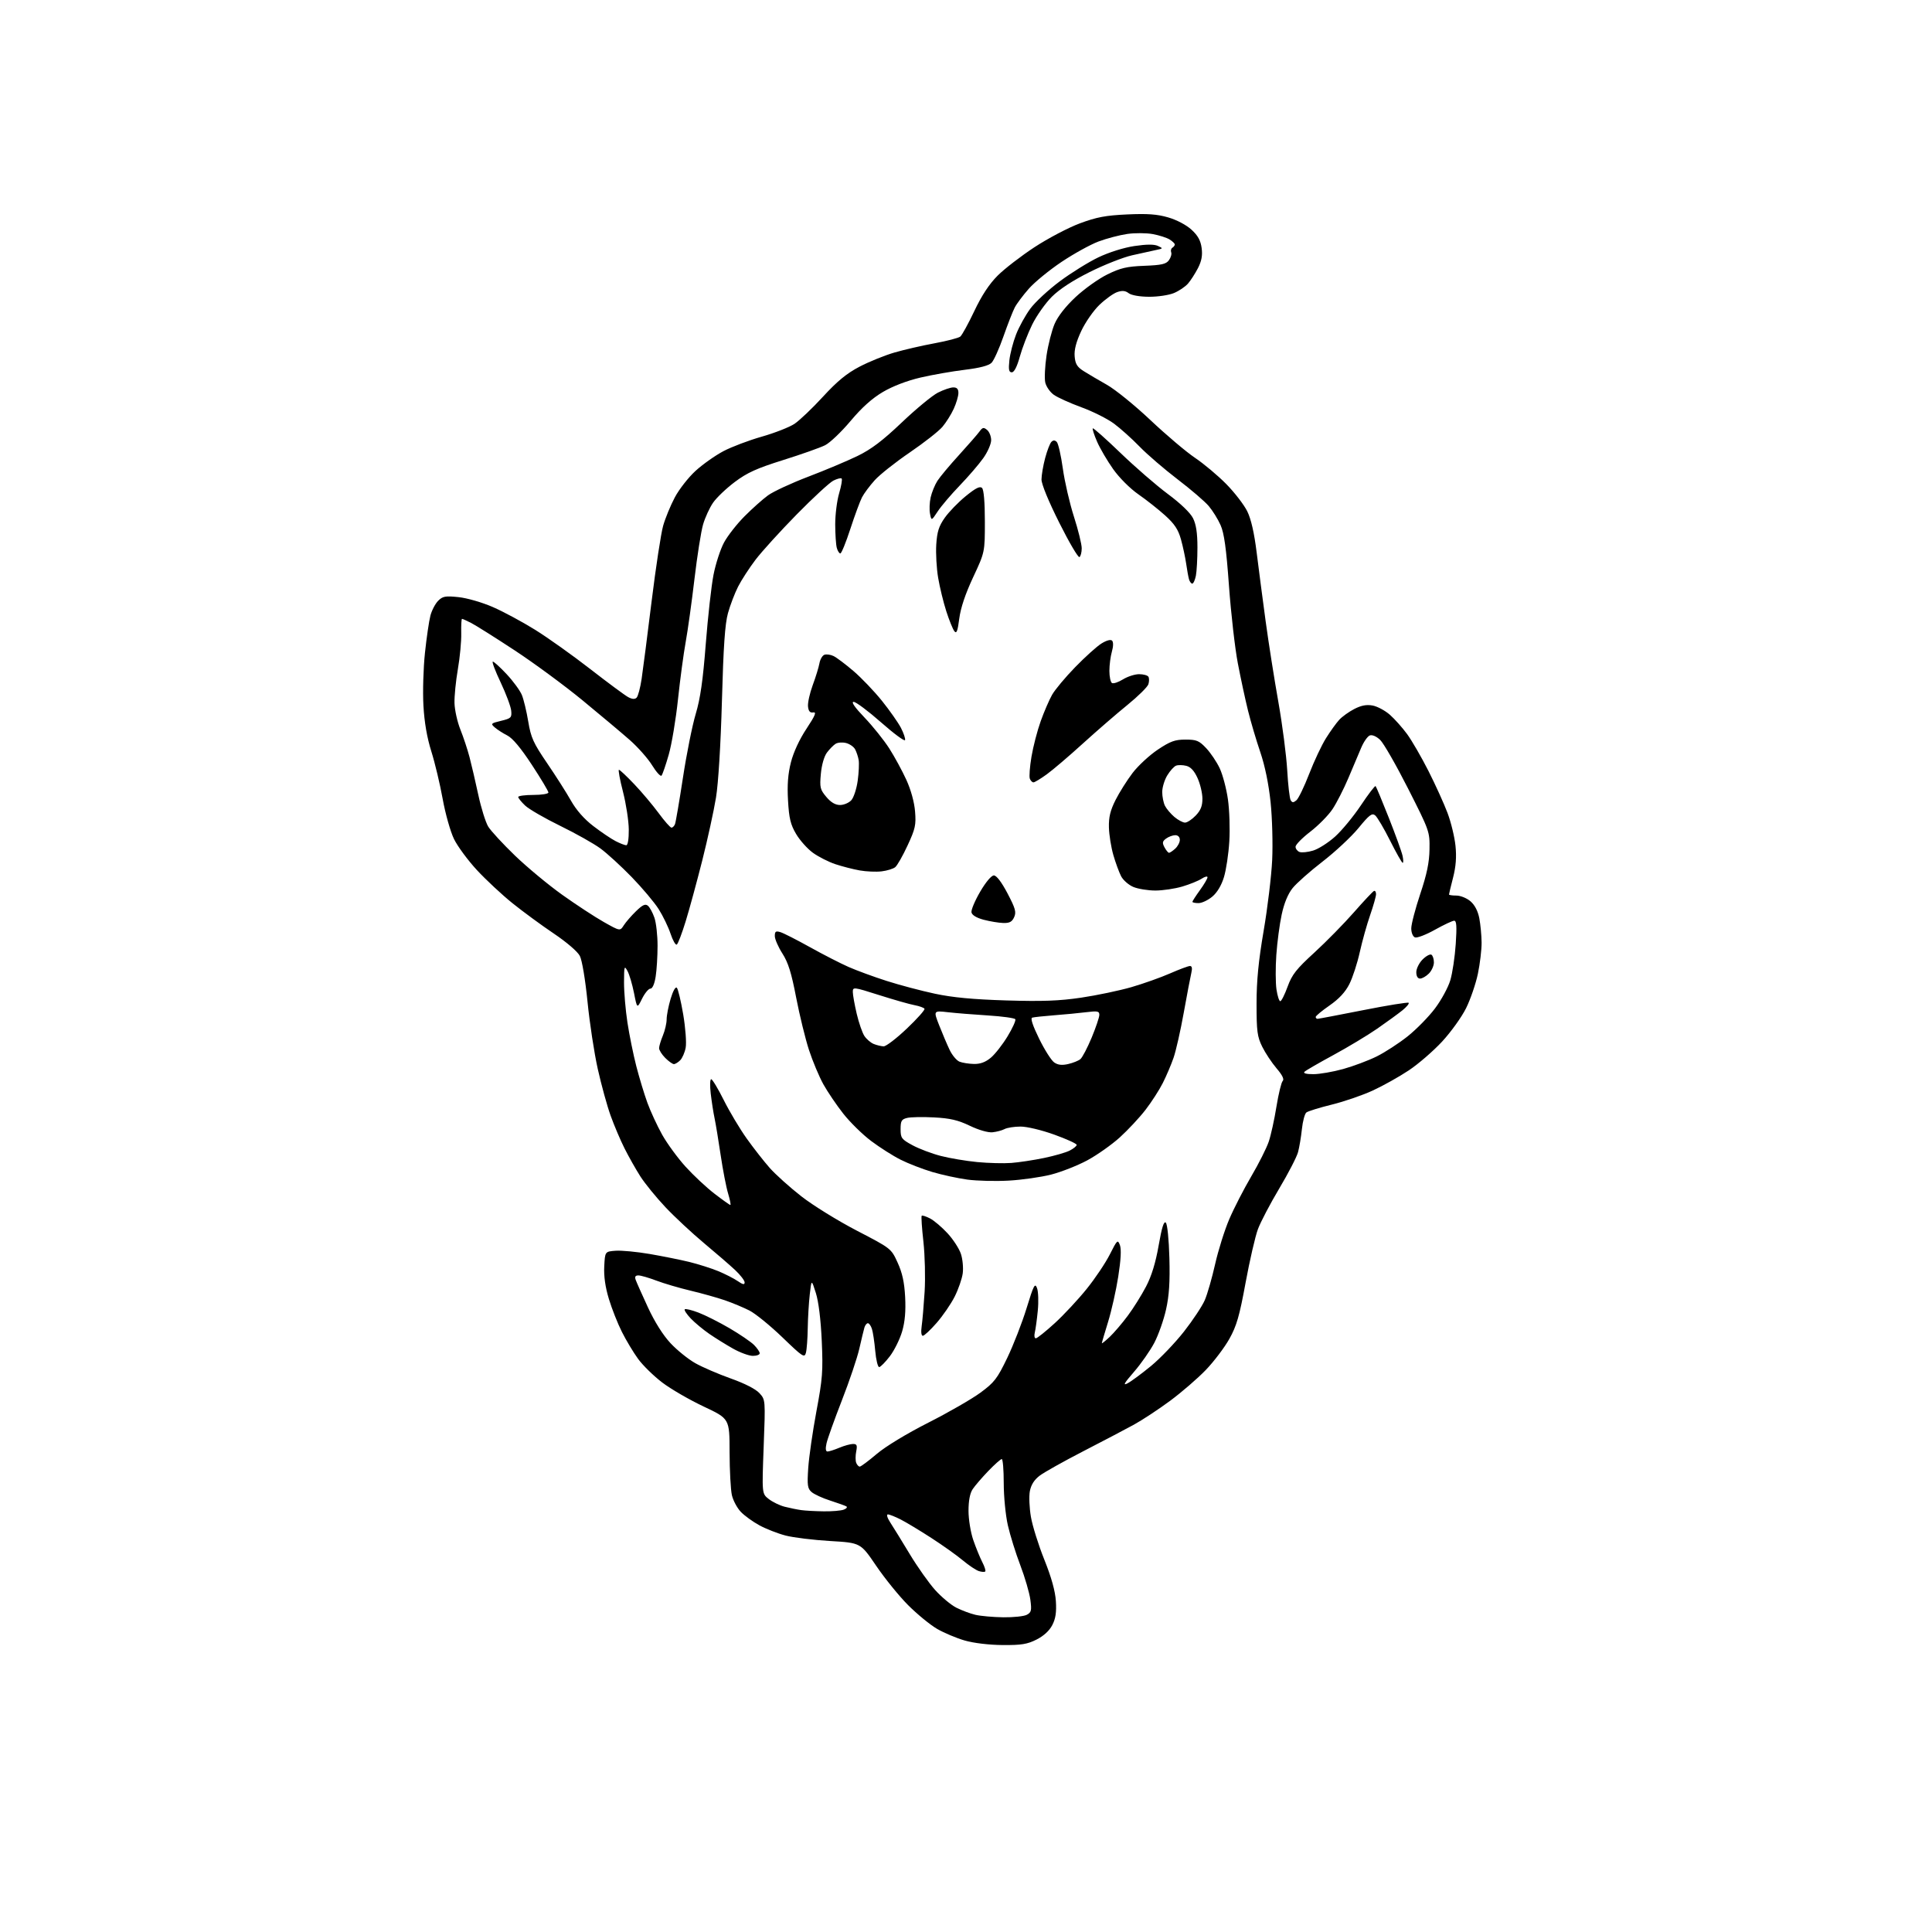 <?xml version="1.0" encoding="UTF-8" standalone="no"?>
<svg 
  version="1.1" 
  xmlns="http://www.w3.org/2000/svg" 
  xmlns:xlink="http://www.w3.org/1999/xlink" 
  xmlns:svg="http://www.w3.org/2000/svg"
  xmlns:rdf="http://www.w3.org/1999/02/22-rdf-syntax-ns#"
  xmlns:cc="http://creativecommons.org/ns#"
  xmlns:dc="http://purl.org/dc/elements/1.1/"
  viewBox="0 0 768 768"
  width="768"
  height="768"
>
<style>svg {background-color: white; }</style>"
<path stroke="none" fill="black" fill-rule="evenodd" d="M398.54,653.93C393.16,653.89 387.07,653.16 383.50,652.13C380.20,651.18 375.25,649.09 372.50,647.50C369.75,645.90 364.56,641.65 360.97,638.05C357.38,634.45 351.67,627.40 348.27,622.39C342.09,613.29 342.09,613.29 330.02,612.58C323.38,612.19 315.40,611.21 312.30,610.41C309.19,609.60 304.51,607.77 301.90,606.35C299.28,604.93 295.95,602.52 294.49,600.99C293.03,599.47 291.44,596.49 290.94,594.36C290.45,592.24 290.04,584.53 290.02,577.23C290.00,563.96 290.00,563.96 279.75,559.13C274.11,556.48 266.71,552.19 263.30,549.61C259.89,547.02 255.56,542.79 253.67,540.20C251.79,537.62 248.88,532.78 247.22,529.46C245.55,526.15 243.22,520.25 242.04,516.36C240.61,511.64 239.99,507.32 240.20,503.39C240.50,497.50 240.50,497.50 244.73,497.19C247.06,497.02 253.13,497.60 258.23,498.47C263.33,499.35 270.43,500.77 274.00,501.64C277.57,502.52 282.75,504.16 285.50,505.29C288.25,506.43 291.74,508.21 293.25,509.25C295.32,510.67 296.00,510.80 296.00,509.77C296.00,509.02 294.31,506.82 292.25,504.89C290.19,502.96 284.61,498.13 279.85,494.16C275.09,490.19 268.19,483.76 264.52,479.87C260.85,475.98 256.37,470.48 254.56,467.65C252.75,464.82 249.92,459.80 248.26,456.50C246.60,453.20 244.11,447.33 242.72,443.46C241.33,439.59 239.04,431.26 237.63,424.96C236.22,418.66 234.38,406.62 233.55,398.22C232.66,389.34 231.38,381.70 230.49,379.99C229.61,378.27 225.26,374.54 220.15,371.10C215.30,367.84 207.92,362.42 203.74,359.06C199.56,355.70 193.20,349.77 189.60,345.89C186.00,342.00 181.90,336.45 180.48,333.54C179.06,330.64 177.03,323.46 175.97,317.58C174.91,311.70 172.88,303.20 171.46,298.69C169.75,293.26 168.69,287.13 168.32,280.50C168.01,275.00 168.28,265.55 168.93,259.50C169.57,253.45 170.55,246.79 171.10,244.70C171.65,242.61 173.04,239.96 174.18,238.82C175.99,237.01 177.02,236.82 182.29,237.37C185.68,237.73 191.65,239.45 195.91,241.31C200.09,243.13 207.65,247.20 212.73,250.36C217.80,253.51 227.68,260.55 234.68,265.99C241.68,271.43 248.45,276.44 249.72,277.12C251.31,277.97 252.37,278.03 253.07,277.33C253.63,276.77 254.52,273.43 255.05,269.90C255.58,266.38 257.37,252.47 259.03,239.00C260.69,225.53 262.75,212.03 263.61,209.00C264.47,205.97 266.56,200.89 268.26,197.70C269.95,194.51 273.66,189.77 276.49,187.18C279.33,184.58 284.32,181.06 287.58,179.34C290.83,177.63 297.70,175.03 302.84,173.57C307.97,172.11 313.82,169.81 315.84,168.47C317.85,167.12 322.95,162.27 327.16,157.68C332.83,151.51 336.61,148.41 341.66,145.77C345.42,143.80 351.65,141.28 355.50,140.15C359.35,139.03 366.55,137.37 371.50,136.46C376.45,135.55 381.06,134.35 381.74,133.79C382.42,133.23 384.93,128.66 387.31,123.64C390.24,117.46 393.24,112.90 396.57,109.57C399.28,106.86 405.88,101.77 411.23,98.26C416.59,94.75 424.69,90.49 429.23,88.80C435.92,86.31 439.52,85.63 448.08,85.24C456.14,84.87 460.02,85.15 464.39,86.43C467.75,87.40 471.59,89.43 473.63,91.30C476.18,93.63 477.27,95.60 477.67,98.58C478.07,101.53 477.66,103.74 476.21,106.58C475.10,108.73 473.31,111.51 472.24,112.74C471.16,113.98 468.65,115.66 466.67,116.49C464.69,117.32 460.24,117.99 456.78,117.97C453.02,117.95 449.77,117.38 448.67,116.55C447.32,115.53 446.11,115.42 444.08,116.12C442.56,116.65 439.39,118.94 437.03,121.20C434.67,123.47 431.42,128.14 429.81,131.59C427.79,135.91 426.97,139.06 427.19,141.65C427.43,144.64 428.17,145.86 430.69,147.47C432.45,148.59 436.63,151.05 439.99,152.95C443.35,154.84 451.16,161.18 457.34,167.02C463.53,172.86 471.49,179.61 475.04,182.00C478.59,184.39 484.20,189.10 487.50,192.46C490.80,195.82 494.53,200.67 495.80,203.24C497.33,206.36 498.58,211.82 499.55,219.70C500.36,226.19 501.96,238.47 503.12,247.00C504.28,255.53 506.55,269.93 508.16,279.00C509.77,288.07 511.35,300.30 511.69,306.18C512.02,312.05 512.64,317.42 513.07,318.11C513.69,319.12 514.15,319.12 515.34,318.13C516.16,317.45 518.45,312.73 520.42,307.63C522.39,302.54 525.40,296.15 527.11,293.44C528.81,290.72 531.17,287.44 532.35,286.15C533.53,284.86 536.25,282.91 538.38,281.82C541.13,280.40 543.25,280.01 545.65,280.46C547.52,280.81 550.60,282.46 552.50,284.13C554.39,285.80 557.48,289.26 559.36,291.83C561.24,294.40 565.06,301.00 567.85,306.50C570.63,312.00 574.04,319.51 575.42,323.18C576.80,326.85 578.22,332.72 578.58,336.21C579.04,340.65 578.75,344.44 577.62,348.86C576.73,352.32 576.00,355.35 576.00,355.58C576.00,355.81 577.32,356.00 578.94,356.00C580.57,356.00 583.08,357.02 584.54,358.28C586.24,359.74 587.50,362.16 588.05,365.03C588.52,367.49 588.93,371.83 588.96,374.68C588.98,377.54 588.31,383.13 587.48,387.11C586.64,391.09 584.54,397.22 582.81,400.73C581.08,404.24 576.79,410.22 573.28,414.02C569.76,417.82 563.79,422.98 560.00,425.50C556.21,428.02 549.80,431.61 545.74,433.48C541.69,435.36 534.35,437.88 529.44,439.09C524.52,440.30 519.97,441.71 519.31,442.22C518.66,442.72 517.86,445.70 517.53,448.82C517.20,451.94 516.51,456.07 515.99,458.00C515.47,459.93 512.11,466.43 508.52,472.45C504.93,478.47 501.12,485.74 500.05,488.60C498.98,491.46 496.77,501.04 495.14,509.89C492.70,523.18 491.57,527.08 488.68,532.24C486.75,535.68 482.55,541.23 479.34,544.57C476.13,547.91 469.75,553.42 465.17,556.82C460.58,560.22 454.06,564.51 450.67,566.37C447.27,568.22 438.20,572.99 430.50,576.95C422.80,580.92 415.06,585.26 413.29,586.60C411.11,588.26 409.86,590.24 409.38,592.77C409.00,594.82 409.19,599.42 409.81,603.00C410.42,606.58 412.82,614.23 415.14,620.00C417.96,627.05 419.47,632.47 419.73,636.50C420.01,640.91 419.63,643.43 418.30,646.00C417.15,648.24 414.89,650.31 412.04,651.75C408.35,653.61 406.01,653.99 398.54,653.93zM398.82,642.90C402.84,642.95 407.05,642.51 408.18,641.90C409.98,640.94 410.15,640.19 409.58,635.90C409.22,633.20 407.43,627.05 405.60,622.24C403.76,617.43 401.53,610.26 400.63,606.30C399.73,602.34 399.00,594.81 399.00,589.55C399.00,584.30 398.65,580.00 398.21,580.00C397.78,580.00 395.37,582.14 392.86,584.75C390.35,587.36 387.55,590.61 386.65,591.97C385.57,593.59 385.00,596.55 385.00,600.57C385.00,603.96 385.84,609.13 386.89,612.18C387.93,615.20 389.54,619.14 390.46,620.93C391.39,622.72 391.92,624.41 391.65,624.68C391.37,624.96 390.23,624.89 389.10,624.53C387.97,624.17 385.12,622.27 382.77,620.30C380.42,618.33 374.78,614.31 370.23,611.37C365.69,608.43 360.19,605.12 358.02,604.01C355.85,602.91 353.57,602.00 352.94,602.00C352.29,602.00 352.71,603.39 353.92,605.25C355.09,607.04 358.55,612.66 361.62,617.75C364.68,622.84 369.24,629.27 371.73,632.05C374.23,634.83 378.01,637.98 380.12,639.06C382.24,640.14 385.66,641.42 387.73,641.91C389.81,642.40 394.79,642.84 398.82,642.90zM327.50,600.78C330.80,600.82 334.37,600.52 335.43,600.10C336.50,599.69 336.95,599.10 336.43,598.81C335.92,598.51 333.02,597.47 330.00,596.50C326.98,595.54 323.66,594.01 322.63,593.12C321.00,591.71 320.83,590.47 321.29,583.50C321.59,579.10 323.05,568.98 324.54,561.00C326.97,548.07 327.20,545.04 326.66,533.00C326.28,524.57 325.40,517.43 324.32,514.00C322.58,508.50 322.58,508.50 321.90,514.50C321.52,517.80 321.16,523.88 321.09,528.00C321.03,532.12 320.70,536.52 320.36,537.77C319.80,539.87 319.05,539.37 311.00,531.60C306.18,526.96 300.29,522.17 297.92,520.96C295.54,519.75 291.14,517.91 288.14,516.88C285.15,515.85 279.01,514.13 274.51,513.06C270.00,511.99 263.89,510.19 260.91,509.06C257.93,507.93 254.73,507.00 253.78,507.00C252.57,507.00 252.25,507.52 252.69,508.75C253.03,509.71 255.23,514.64 257.56,519.69C260.24,525.48 263.56,530.75 266.55,533.95C269.16,536.74 273.59,540.31 276.40,541.89C279.20,543.47 285.55,546.21 290.50,547.97C296.05,549.94 300.42,552.18 301.89,553.80C304.28,556.43 304.28,556.43 303.57,575.09C302.87,593.76 302.87,593.76 305.57,595.87C307.05,597.04 309.89,598.42 311.88,598.94C313.87,599.45 316.85,600.06 318.50,600.29C320.15,600.52 324.20,600.74 327.50,600.78zM341.76,583.00C342.22,583.00 345.27,580.73 348.54,577.95C352.05,574.97 360.47,569.87 369.04,565.52C377.04,561.47 386.36,556.10 389.75,553.60C395.26,549.55 396.41,548.06 400.40,539.78C402.85,534.68 406.31,525.79 408.08,520.03C410.90,510.84 411.41,509.86 412.23,512.03C412.75,513.39 412.89,517.42 412.54,521.00C412.19,524.58 411.65,528.51 411.34,529.75C411.04,530.99 411.22,532.00 411.75,532.00C412.28,532.00 415.68,529.28 419.32,525.95C422.95,522.62 428.66,516.49 432.00,512.33C435.35,508.18 439.48,502.02 441.18,498.64C444.11,492.84 444.32,492.64 445.19,494.98C445.79,496.61 445.56,500.85 444.52,507.47C443.66,512.99 441.83,521.10 440.47,525.50C439.11,529.90 438.00,533.70 438.00,533.94C438.00,534.18 439.40,533.05 441.12,531.44C442.83,529.82 446.06,526.05 448.29,523.05C450.53,520.06 453.80,514.82 455.58,511.41C457.77,507.21 459.38,501.97 460.58,495.09C461.84,487.88 462.67,485.27 463.43,486.03C464.04,486.64 464.65,492.65 464.85,500.05C465.11,509.59 464.76,514.99 463.52,520.55C462.60,524.70 460.49,530.66 458.85,533.80C457.20,536.93 453.56,542.14 450.75,545.37C446.81,549.91 446.24,550.94 448.26,549.87C449.69,549.12 453.87,546.02 457.55,543.00C461.22,539.98 467.11,533.82 470.64,529.33C474.16,524.84 477.89,519.21 478.92,516.83C479.95,514.45 481.80,508.01 483.03,502.53C484.26,497.05 486.79,489.00 488.65,484.65C490.51,480.30 494.45,472.64 497.40,467.62C500.35,462.61 503.47,456.40 504.34,453.84C505.21,451.27 506.59,445.02 507.40,439.94C508.22,434.86 509.34,430.26 509.89,429.71C510.57,429.03 509.76,427.37 507.45,424.68C505.56,422.46 502.99,418.59 501.75,416.08C499.78,412.07 499.50,409.95 499.50,399.00C499.50,389.85 500.26,382.08 502.32,370.00C503.88,360.93 505.40,348.27 505.71,341.87C506.01,335.44 505.73,325.15 505.08,318.87C504.32,311.66 502.83,304.39 500.99,299.00C499.39,294.32 497.20,286.90 496.11,282.50C495.02,278.10 493.20,269.63 492.06,263.69C490.92,257.74 489.34,243.90 488.54,232.94C487.46,217.97 486.62,211.94 485.20,208.75C484.17,206.41 482.05,203.00 480.50,201.17C478.95,199.33 473.36,194.54 468.09,190.52C462.82,186.49 456.02,180.65 453.00,177.53C449.98,174.41 445.38,170.29 442.79,168.37C440.20,166.46 434.39,163.54 429.88,161.90C425.36,160.25 420.43,158.02 418.91,156.94C417.39,155.86 415.86,153.64 415.50,152.02C415.15,150.39 415.38,145.56 416.02,141.28C416.66,137.00 418.10,131.36 419.22,128.75C420.50,125.76 423.58,121.81 427.56,118.09C431.03,114.85 436.71,110.79 440.19,109.09C445.43,106.51 447.93,105.93 454.89,105.66C461.73,105.40 463.54,104.99 464.66,103.45C465.42,102.41 465.83,101.00 465.57,100.31C465.30,99.63 465.52,98.80 466.04,98.47C466.57,98.15 467.00,97.57 467.00,97.18C467.00,96.80 466.08,95.91 464.95,95.20C463.82,94.50 460.83,93.53 458.29,93.06C455.75,92.59 451.16,92.56 448.09,93.00C445.01,93.45 439.87,94.80 436.65,96.01C433.44,97.22 426.83,100.87 421.97,104.12C417.12,107.37 411.26,112.16 408.97,114.77C406.68,117.37 404.15,120.74 403.37,122.26C402.58,123.79 400.56,128.96 398.88,133.76C397.20,138.57 395.08,143.27 394.17,144.20C393.05,145.34 389.51,146.27 383.50,147.00C378.55,147.60 370.63,148.99 365.89,150.09C360.57,151.33 354.88,153.51 350.99,155.80C346.69,158.33 342.60,161.99 338.10,167.36C334.47,171.68 329.93,176.01 328.00,176.98C326.08,177.95 318.58,180.60 311.35,182.87C300.77,186.19 297.00,187.90 292.06,191.62C288.68,194.16 284.79,197.87 283.43,199.87C282.06,201.87 280.28,205.75 279.48,208.50C278.68,211.25 277.14,221.00 276.06,230.16C274.98,239.32 273.41,250.57 272.58,255.16C271.74,259.75 270.36,270.02 269.51,278.00C268.67,285.98 267.01,295.88 265.83,300.00C264.65,304.12 263.36,307.87 262.97,308.32C262.58,308.77 260.90,306.94 259.25,304.25C257.59,301.55 253.59,297.03 250.37,294.19C247.14,291.35 238.65,284.22 231.50,278.34C224.35,272.47 212.20,263.52 204.50,258.47C196.80,253.41 189.06,248.54 187.30,247.64C185.54,246.74 183.90,246.00 183.66,246.00C183.42,246.00 183.28,248.59 183.35,251.75C183.43,254.91 182.82,261.32 182.01,266.00C181.20,270.68 180.59,276.75 180.67,279.50C180.75,282.25 181.80,286.98 183.01,290.00C184.22,293.02 185.85,297.95 186.64,300.95C187.43,303.95 189.00,310.70 190.13,315.95C191.26,321.20 193.04,326.89 194.08,328.59C195.12,330.29 199.91,335.48 204.73,340.13C209.56,344.77 218.00,351.78 223.50,355.70C229.00,359.62 236.42,364.48 239.99,366.50C246.48,370.16 246.48,370.16 247.96,367.83C248.78,366.55 250.97,364.02 252.83,362.22C255.44,359.68 256.52,359.19 257.56,360.05C258.29,360.66 259.46,362.81 260.15,364.83C260.84,366.85 261.40,371.88 261.39,376.00C261.39,380.12 261.05,385.64 260.63,388.25C260.17,391.17 259.36,393.00 258.54,393.00C257.81,393.00 256.32,394.80 255.23,396.99C253.26,400.99 253.26,400.99 252.03,394.74C251.35,391.31 250.19,387.38 249.44,386.00C248.18,383.69 248.08,384.03 248.06,390.50C248.05,394.35 248.66,401.55 249.42,406.50C250.18,411.45 251.76,419.23 252.93,423.79C254.11,428.36 256.09,434.91 257.34,438.35C258.59,441.79 261.24,447.51 263.22,451.06C265.21,454.60 269.39,460.32 272.52,463.77C275.65,467.22 280.82,472.06 284.03,474.52C287.23,476.98 290.06,479.00 290.33,479.00C290.59,479.00 290.19,476.95 289.44,474.46C288.68,471.96 287.35,465.09 286.48,459.21C285.61,453.32 284.51,446.70 284.05,444.50C283.58,442.30 282.90,437.91 282.53,434.75C282.16,431.59 282.24,429.00 282.71,429.00C283.17,429.00 285.41,432.71 287.68,437.25C289.94,441.79 294.04,448.65 296.77,452.50C299.51,456.35 303.66,461.65 305.99,464.29C308.33,466.92 313.98,472.00 318.56,475.57C323.14,479.15 333.04,485.27 340.56,489.18C354.24,496.28 354.24,496.28 356.81,501.89C358.68,505.98 359.50,509.70 359.81,515.59C360.10,521.21 359.74,525.39 358.61,529.27C357.71,532.35 355.52,536.78 353.74,539.12C351.95,541.46 350.04,543.40 349.50,543.44C348.95,543.47 348.24,540.58 347.92,537.00C347.60,533.42 347.01,529.49 346.60,528.25C346.20,527.01 345.48,526.00 345.00,526.00C344.52,526.00 343.90,526.79 343.61,527.75C343.33,528.71 342.42,532.49 341.59,536.14C340.76,539.79 337.65,549.02 334.67,556.64C331.70,564.27 328.94,571.98 328.55,573.76C328.08,575.90 328.22,577.00 328.95,577.00C329.56,577.00 331.68,576.33 333.65,575.50C335.63,574.67 338.08,574.00 339.10,574.00C340.62,574.00 340.84,574.53 340.36,576.97C340.03,578.60 340.03,580.63 340.35,581.47C340.67,582.31 341.31,583.00 341.76,583.00zM299.25,538.98C297.74,538.97 294.25,537.70 291.50,536.16C288.75,534.62 284.48,531.97 282.00,530.27C279.52,528.56 276.18,525.79 274.57,524.10C272.96,522.40 271.89,520.77 272.20,520.47C272.50,520.16 274.95,520.75 277.63,521.77C280.31,522.79 285.86,525.58 289.97,527.98C294.07,530.38 298.46,533.37 299.72,534.62C300.97,535.88 302.00,537.38 302.00,537.95C302.00,538.53 300.76,538.99 299.25,538.98zM366.83,531.00C366.24,531.00 366.05,529.47 366.37,527.25C366.67,525.19 367.20,519.00 367.55,513.50C367.89,508.00 367.67,499.05 367.07,493.60C366.46,488.16 366.15,483.52 366.39,483.28C366.62,483.05 368.12,483.53 369.71,484.35C371.30,485.17 374.43,487.83 376.67,490.26C378.91,492.68 381.30,496.37 381.98,498.45C382.67,500.53 382.99,504.01 382.70,506.18C382.41,508.35 380.96,512.53 379.48,515.46C378.00,518.39 374.77,523.08 372.31,525.89C369.86,528.70 367.39,531.00 366.83,531.00zM401.00,469.31C395.77,469.61 388.37,469.42 384.55,468.91C380.73,468.39 374.43,467.02 370.55,465.87C366.67,464.71 361.02,462.52 357.99,460.99C354.96,459.47 349.70,456.12 346.29,453.56C342.88,451.00 337.90,446.11 335.22,442.70C332.53,439.29 328.97,434.02 327.29,431.00C325.62,427.98 323.05,421.86 321.59,417.41C320.14,412.97 317.84,403.56 316.48,396.52C314.60,386.70 313.32,382.62 311.01,379.02C309.36,376.44 308.00,373.32 308.00,372.10C308.00,370.25 308.38,369.98 310.25,370.55C311.49,370.93 316.77,373.62 322.00,376.53C327.23,379.44 334.12,382.97 337.32,384.38C340.52,385.79 347.31,388.29 352.42,389.92C357.53,391.56 366.16,393.85 371.61,395.01C378.68,396.52 386.77,397.28 400.00,397.69C414.40,398.12 421.00,397.88 429.76,396.59C435.96,395.67 444.94,393.79 449.73,392.41C454.51,391.02 461.44,388.56 465.13,386.94C468.82,385.32 472.37,384.00 473.03,384.00C473.84,384.00 474.01,384.91 473.57,386.75C473.21,388.26 471.86,395.35 470.57,402.50C469.29,409.65 467.46,417.75 466.50,420.50C465.55,423.25 463.63,427.75 462.24,430.50C460.86,433.25 457.77,438.04 455.38,441.15C452.99,444.25 448.37,449.20 445.12,452.15C441.86,455.09 436.04,459.19 432.20,461.26C428.35,463.33 421.90,465.87 417.85,466.91C413.81,467.94 406.23,469.02 401.00,469.31zM402.00,462.29C405.02,462.06 410.88,461.18 415.00,460.32C419.12,459.47 423.74,458.14 425.25,457.36C426.76,456.58 428.00,455.57 428.00,455.10C428.00,454.63 424.00,452.80 419.11,451.04C414.05,449.22 408.27,447.83 405.70,447.83C403.21,447.83 400.35,448.28 399.34,448.82C398.32,449.36 396.15,449.94 394.50,450.10C392.73,450.27 389.03,449.20 385.50,447.50C380.83,445.26 377.68,444.52 371.31,444.19C366.80,443.95 361.96,444.04 360.56,444.40C358.37,444.94 358.00,445.59 358.00,448.86C358.00,452.39 358.36,452.88 362.75,455.26C365.36,456.67 370.41,458.58 373.97,459.50C377.52,460.42 384.05,461.51 388.47,461.94C392.88,462.36 398.98,462.52 402.00,462.29zM522.07,427.00C524.53,427.00 529.86,426.08 533.91,424.96C537.97,423.83 543.97,421.58 547.26,419.95C550.55,418.32 556.08,414.72 559.57,411.95C563.05,409.17 567.94,404.19 570.43,400.87C572.93,397.56 575.67,392.52 576.52,389.67C577.37,386.83 578.34,380.34 578.68,375.25C579.15,368.23 579.00,366.00 578.06,366.00C577.38,366.00 573.93,367.62 570.39,369.60C566.85,371.58 563.29,372.94 562.48,372.63C561.63,372.30 561.00,370.78 561.00,369.05C561.00,367.39 562.61,361.23 564.57,355.36C567.21,347.47 568.17,342.86 568.25,337.60C568.36,330.58 568.27,330.31 559.74,313.48C554.99,304.12 549.99,295.40 548.61,294.10C547.11,292.69 545.46,291.99 544.50,292.36C543.62,292.70 542.09,294.89 541.10,297.24C540.12,299.58 537.81,305.03 535.98,309.34C534.15,313.66 531.33,319.18 529.71,321.62C528.10,324.06 524.12,328.10 520.89,330.59C517.65,333.08 515.00,335.78 515.00,336.59C515.00,337.40 515.71,338.33 516.58,338.67C517.44,339.00 519.87,338.76 521.98,338.12C524.09,337.49 528.02,334.99 530.72,332.56C533.42,330.13 538.05,324.52 541.00,320.09C543.95,315.66 546.57,312.24 546.82,312.49C547.07,312.73 549.44,318.42 552.09,325.12C554.74,331.83 557.19,338.59 557.53,340.16C557.88,341.72 557.90,343.00 557.59,343.00C557.28,343.00 555.03,339.04 552.60,334.20C550.17,329.35 547.50,324.83 546.67,324.14C545.40,323.09 544.35,323.88 539.99,329.20C537.14,332.66 530.72,338.65 525.73,342.50C520.74,346.35 515.38,351.10 513.82,353.05C511.98,355.35 510.46,359.03 509.49,363.55C508.66,367.37 507.71,374.58 507.36,379.58C507.01,384.57 507.04,390.76 507.42,393.33C507.81,395.90 508.48,398.00 508.93,398.00C509.37,398.00 510.68,395.41 511.83,392.24C513.59,387.41 515.29,385.24 522.49,378.66C527.19,374.35 534.26,367.15 538.20,362.66C542.14,358.17 545.73,354.35 546.18,354.17C546.63,353.98 547.00,354.55 547.00,355.44C547.00,356.32 545.94,360.07 544.65,363.77C543.36,367.47 541.51,374.10 540.53,378.50C539.56,382.90 537.70,388.60 536.40,391.18C534.80,394.36 532.28,397.07 528.53,399.68C525.50,401.78 523.02,403.84 523.01,404.25C523.01,404.66 523.34,405.00 523.75,405.00C524.16,404.99 532.36,403.44 541.96,401.54C551.56,399.64 559.66,398.33 559.96,398.63C560.26,398.93 559.15,400.27 557.50,401.61C555.85,402.94 551.35,406.22 547.50,408.89C543.65,411.55 535.77,416.29 530.00,419.42C524.23,422.55 519.07,425.53 518.55,426.05C517.95,426.65 519.25,427.00 522.07,427.00zM424.58,422.98C426.49,422.55 428.69,421.67 429.46,421.03C430.24,420.39 432.25,416.55 433.94,412.50C435.62,408.45 437.00,404.37 437.00,403.43C437.00,401.95 436.29,401.81 431.75,402.37C428.86,402.73 423.12,403.28 419.00,403.59C414.88,403.91 410.97,404.33 410.32,404.53C409.55,404.76 410.51,407.68 413.06,412.88C415.21,417.27 417.91,421.52 419.04,422.32C420.51,423.35 422.11,423.54 424.58,422.98zM267.88,423.00C267.35,423.00 265.80,421.90 264.45,420.55C263.10,419.20 262.00,417.45 262.00,416.67C262.00,415.88 262.68,413.63 263.50,411.65C264.32,409.68 265.00,406.78 265.00,405.21C265.00,403.65 265.71,399.98 266.58,397.06C267.51,393.93 268.52,392.12 269.05,392.65C269.54,393.14 270.68,397.92 271.59,403.26C272.49,408.60 272.93,414.54 272.57,416.45C272.22,418.37 271.23,420.63 270.39,421.47C269.55,422.31 268.42,423.00 267.88,423.00zM387.17,422.94C389.72,422.98 391.78,422.22 393.89,420.44C395.56,419.04 398.55,415.22 400.53,411.95C402.51,408.69 403.89,405.64 403.60,405.16C403.31,404.69 398.44,404.02 392.79,403.66C387.13,403.31 379.92,402.73 376.77,402.37C371.04,401.72 371.04,401.72 373.35,407.61C374.62,410.85 376.48,415.23 377.49,417.34C378.49,419.45 380.26,421.56 381.41,422.03C382.56,422.49 385.15,422.90 387.17,422.94zM351.25,415.94C352.21,415.97 356.36,412.80 360.48,408.88C364.60,404.97 367.76,401.42 367.50,401.00C367.24,400.57 365.46,399.93 363.55,399.57C361.63,399.22 355.33,397.42 349.53,395.58C339.16,392.29 339.00,392.27 339.01,394.37C339.02,395.54 339.72,399.42 340.56,403.00C341.40,406.57 342.77,410.53 343.60,411.80C344.44,413.07 346.10,414.50 347.31,414.99C348.51,415.48 350.29,415.90 351.25,415.94zM564.50,389.00C563.56,389.00 563.00,388.05 563.00,386.45C563.00,385.05 564.13,382.78 565.51,381.40C566.89,380.02 568.46,379.17 569.01,379.51C569.55,379.84 570.00,381.22 570.00,382.56C570.00,383.90 569.10,385.90 568.00,387.00C566.90,388.10 565.33,389.00 564.50,389.00zM269.03,375.48C268.55,375.78 267.44,373.83 266.55,371.15C265.66,368.48 263.54,364.09 261.83,361.39C260.13,358.70 255.30,352.97 251.12,348.66C246.93,344.35 241.34,339.23 238.70,337.29C236.06,335.35 228.86,331.30 222.70,328.29C216.54,325.28 210.26,321.65 208.75,320.22C207.24,318.79 206.00,317.26 206.00,316.81C206.00,316.37 208.70,316.00 212.00,316.00C215.30,316.00 218.00,315.57 218.00,315.03C218.00,314.50 215.04,309.54 211.41,304.01C207.05,297.36 203.76,293.42 201.66,292.36C199.92,291.48 197.69,290.04 196.69,289.17C194.98,287.67 195.13,287.52 199.19,286.54C203.18,285.57 203.48,285.27 203.21,282.50C203.05,280.85 201.16,275.79 199.01,271.25C196.85,266.71 195.46,263.00 195.91,263.00C196.36,263.00 198.84,265.26 201.42,268.02C204.01,270.78 206.72,274.50 207.45,276.27C208.18,278.05 209.32,282.80 209.99,286.84C211.06,293.24 212.01,295.34 217.46,303.34C220.90,308.38 225.18,315.10 226.97,318.28C229.08,322.02 232.20,325.58 235.86,328.38C238.96,330.76 242.94,333.45 244.70,334.35C246.46,335.26 248.37,336.00 248.95,336.00C249.58,336.00 249.98,333.48 249.95,329.75C249.92,326.31 248.88,319.56 247.65,314.75C246.41,309.94 245.69,306.00 246.04,306.00C246.40,306.00 249.15,308.59 252.15,311.75C255.16,314.91 259.51,320.09 261.84,323.25C264.16,326.41 266.45,329.00 266.92,329.00C267.40,329.00 268.03,328.37 268.33,327.59C268.63,326.81 270.05,318.49 271.49,309.09C272.92,299.70 275.21,288.30 276.57,283.77C278.39,277.69 279.43,270.44 280.55,256.02C281.39,245.28 282.77,232.90 283.63,228.50C284.49,224.10 286.37,218.31 287.82,215.64C289.26,212.97 292.93,208.28 295.97,205.23C299.01,202.18 303.21,198.43 305.30,196.91C307.39,195.39 314.59,192.05 321.30,189.49C328.01,186.94 336.81,183.23 340.85,181.27C346.33,178.61 350.81,175.22 358.47,167.94C364.11,162.57 370.57,157.24 372.82,156.09C375.08,154.94 377.84,154.00 378.96,154.00C380.42,154.00 380.99,154.64 380.98,156.25C380.97,157.49 380.14,160.30 379.13,162.50C378.13,164.70 376.11,167.92 374.64,169.66C373.17,171.41 367.33,175.98 361.67,179.84C356.00,183.70 349.74,188.66 347.74,190.87C345.75,193.07 343.45,196.15 342.65,197.71C341.85,199.27 339.76,204.92 338.02,210.27C336.28,215.62 334.49,220.00 334.05,220.00C333.60,220.00 332.96,218.99 332.63,217.75C332.30,216.51 332.02,212.32 332.01,208.43C332.01,204.54 332.71,198.99 333.57,196.08C334.43,193.18 334.88,190.55 334.57,190.23C334.25,189.92 332.76,190.30 331.25,191.07C329.74,191.85 323.19,197.89 316.71,204.49C310.22,211.10 302.86,219.19 300.35,222.49C297.85,225.78 294.71,230.61 293.39,233.22C292.07,235.83 290.26,240.56 289.38,243.73C288.19,248.01 287.57,257.01 286.98,278.50C286.49,296.05 285.56,311.27 284.62,317.05C283.76,322.30 281.30,333.55 279.16,342.05C277.01,350.55 274.05,361.43 272.57,366.22C271.10,371.02 269.51,375.19 269.03,375.48zM398.77,366.90C396.97,366.85 393.48,366.26 391.00,365.61C388.16,364.85 386.39,363.77 386.18,362.68C385.99,361.72 387.55,358.03 389.63,354.47C391.89,350.61 394.09,348.00 395.08,348.00C396.13,348.00 398.13,350.63 400.49,355.11C403.65,361.14 404.06,362.58 403.13,364.61C402.29,366.46 401.30,366.98 398.77,366.90zM476.42,359.00C475.09,359.00 474.00,358.77 474.00,358.49C474.00,358.21 475.35,356.12 477.00,353.84C478.65,351.56 480.00,349.27 480.00,348.73C480.00,348.20 478.95,348.46 477.67,349.30C476.39,350.13 472.94,351.54 469.99,352.41C467.05,353.28 462.23,354.00 459.29,354.00C456.34,354.00 452.41,353.36 450.53,352.58C448.66,351.80 446.47,349.88 445.66,348.32C444.85,346.75 443.46,342.96 442.57,339.88C441.68,336.81 440.89,331.87 440.81,328.90C440.71,324.81 441.36,322.17 443.45,318.00C444.98,314.98 448.03,310.14 450.23,307.25C452.43,304.37 456.94,300.20 460.23,298.00C465.24,294.66 467.06,294.00 471.25,294.00C475.66,294.00 476.65,294.41 479.48,297.41C481.25,299.28 483.67,302.89 484.86,305.42C486.05,307.96 487.52,313.51 488.12,317.76C488.73,322.02 488.97,329.55 488.67,334.50C488.37,339.45 487.41,345.83 486.54,348.67C485.55,351.95 483.84,354.80 481.91,356.42C480.22,357.84 477.76,359.00 476.42,359.00zM350.45,346.38C348.28,346.64 344.37,346.47 341.76,346.01C339.16,345.55 334.80,344.43 332.09,343.53C329.37,342.63 325.34,340.58 323.14,338.99C320.94,337.39 317.92,334.01 316.44,331.48C314.24,327.74 313.65,325.27 313.25,318.19C312.89,311.98 313.23,307.64 314.41,303.00C315.43,299.01 317.81,293.87 320.58,289.70C324.03,284.48 324.67,282.96 323.29,283.20C322.00,283.41 321.41,282.76 321.20,280.88C321.03,279.44 321.87,275.61 323.06,272.38C324.26,269.15 325.46,265.23 325.74,263.67C326.02,262.11 326.90,260.59 327.69,260.29C328.48,259.99 330.11,260.20 331.31,260.77C332.52,261.34 336.09,264.03 339.26,266.74C342.43,269.45 347.52,274.78 350.58,278.58C353.64,282.39 357.03,287.22 358.13,289.32C359.22,291.43 359.96,293.62 359.77,294.20C359.57,294.78 355.27,291.59 350.20,287.12C345.13,282.66 340.24,279.00 339.33,279.00C338.26,279.00 339.78,281.19 343.67,285.25C346.96,288.69 351.37,294.20 353.49,297.50C355.60,300.80 358.66,306.43 360.29,310.00C362.10,313.97 363.45,318.86 363.75,322.55C364.19,327.92 363.85,329.45 360.79,336.05C358.90,340.15 356.68,344.04 355.87,344.71C355.06,345.37 352.62,346.12 350.45,346.38zM464.71,339.00C465.06,339.00 466.17,338.26 467.17,337.35C468.18,336.43 469.00,334.86 469.00,333.85C469.00,332.73 468.28,332.00 467.19,332.00C466.20,332.00 464.56,332.60 463.56,333.33C462.06,334.43 461.95,335.03 462.91,336.83C463.55,338.02 464.36,339.00 464.71,339.00zM471.06,327.00C471.92,327.00 473.84,325.74 475.31,324.20C477.31,322.11 477.99,320.38 477.98,317.45C477.97,315.28 477.10,311.60 476.04,309.29C474.74,306.41 473.32,304.87 471.57,304.43C470.16,304.07 468.33,304.04 467.51,304.36C466.68,304.67 465.11,306.41 464.01,308.22C462.91,310.02 462.01,312.99 462.00,314.82C462.00,316.64 462.49,319.11 463.09,320.32C463.70,321.52 465.38,323.51 466.84,324.75C468.30,325.98 470.20,326.99 471.06,327.00zM333.93,320.00C335.45,320.00 337.47,319.14 338.42,318.09C339.37,317.04 340.51,313.55 340.95,310.34C341.39,307.13 341.56,303.42 341.33,302.10C341.10,300.77 340.46,298.87 339.92,297.86C339.38,296.85 337.76,295.73 336.32,295.36C334.87,295.00 333.00,295.14 332.15,295.68C331.30,296.22 329.75,297.79 328.72,299.17C327.60,300.67 326.62,304.10 326.30,307.63C325.81,313.03 326.01,313.86 328.47,316.78C330.31,318.97 332.06,320.00 333.93,320.00zM410.82,311.00C410.33,311.00 409.68,310.34 409.37,309.53C409.06,308.72 409.36,304.78 410.03,300.78C410.70,296.78 412.35,290.44 413.69,286.69C415.03,282.95 417.07,278.23 418.22,276.19C419.37,274.16 423.50,269.21 427.41,265.20C431.31,261.18 436.00,256.96 437.82,255.82C439.84,254.56 441.51,254.11 442.06,254.66C442.62,255.22 442.59,256.94 441.99,259.03C441.45,260.93 441.00,264.38 441.00,266.68C441.00,268.99 441.46,271.17 442.02,271.51C442.58,271.86 444.54,271.21 446.39,270.07C448.23,268.93 451.12,268.00 452.81,268.00C454.50,268.00 456.16,268.45 456.51,269.01C456.85,269.56 456.85,270.91 456.50,272.00C456.16,273.08 452.41,276.78 448.19,280.21C443.96,283.64 435.99,290.54 430.47,295.55C424.96,300.57 418.48,306.09 416.07,307.83C413.67,309.57 411.30,311.00 410.82,311.00zM381.32,245.92C380.68,250.91 380.25,252.02 379.38,250.92C378.77,250.14 377.32,246.57 376.17,243.00C375.02,239.43 373.56,233.44 372.93,229.69C372.29,225.95 371.96,219.99 372.18,216.46C372.51,211.36 373.20,209.17 375.56,205.82C377.19,203.50 380.94,199.63 383.89,197.23C387.86,193.99 389.55,193.15 390.38,193.98C391.08,194.69 391.50,199.61 391.50,207.30C391.50,219.50 391.50,219.50 386.82,229.50C383.72,236.14 381.87,241.66 381.32,245.92zM473.94,232.00C473.50,232.00 472.91,231.21 472.64,230.25C472.37,229.29 471.86,226.47 471.51,224.00C471.15,221.53 470.23,217.21 469.45,214.40C468.36,210.49 466.90,208.28 463.16,204.90C460.48,202.48 455.69,198.70 452.52,196.50C449.22,194.21 444.95,189.94 442.51,186.50C440.17,183.20 437.29,178.29 436.12,175.60C434.94,172.90 434.16,170.50 434.40,170.27C434.63,170.04 439.58,174.44 445.41,180.05C451.23,185.66 459.71,193.01 464.25,196.38C469.30,200.13 473.18,203.86 474.25,206.00C475.48,208.47 476.00,211.89 476.00,217.62C476.00,222.09 475.72,227.16 475.38,228.88C475.03,230.59 474.39,232.00 473.94,232.00zM429.10,221.44C428.60,221.75 425.00,215.63 421.10,207.84C416.84,199.35 414.00,192.45 414.01,190.60C414.02,188.89 414.67,185.07 415.46,182.10C416.25,179.13 417.37,176.23 417.95,175.65C418.68,174.92 419.33,174.93 420.08,175.68C420.68,176.28 421.76,181.03 422.49,186.23C423.21,191.44 425.20,200.05 426.90,205.36C428.61,210.68 430.00,216.34 430.00,217.95C430.00,219.56 429.59,221.13 429.10,221.44zM372.76,203.29C370.26,207.07 370.26,207.07 369.70,204.23C369.38,202.66 369.50,199.73 369.95,197.71C370.41,195.69 371.62,192.73 372.64,191.14C373.66,189.55 377.52,184.93 381.22,180.88C384.91,176.82 388.58,172.62 389.36,171.54C390.57,169.87 391.02,169.77 392.39,170.91C393.28,171.64 394.00,173.47 394.00,174.97C394.00,176.47 392.60,179.68 390.88,182.10C389.17,184.52 384.95,189.43 381.51,193.00C378.07,196.57 374.13,201.20 372.76,203.29zM402.21,148.00C401.06,148.00 400.85,146.98 401.24,143.25C401.52,140.64 402.71,136.03 403.89,133.00C405.06,129.97 407.61,125.35 409.54,122.73C411.47,120.10 416.76,115.20 421.28,111.83C425.80,108.46 432.72,104.17 436.66,102.28C440.89,100.27 446.75,98.43 450.96,97.80C455.83,97.08 458.81,97.07 460.30,97.76C462.42,98.74 462.39,98.80 459.50,99.39C457.85,99.73 453.57,100.67 450.00,101.49C446.43,102.30 438.83,105.30 433.13,108.16C426.42,111.51 421.11,114.98 418.10,117.99C415.54,120.55 412.03,125.54 410.29,129.07C408.56,132.61 406.36,138.31 405.40,141.75C404.29,145.78 403.15,148.00 402.21,148.00z" />

</svg>
